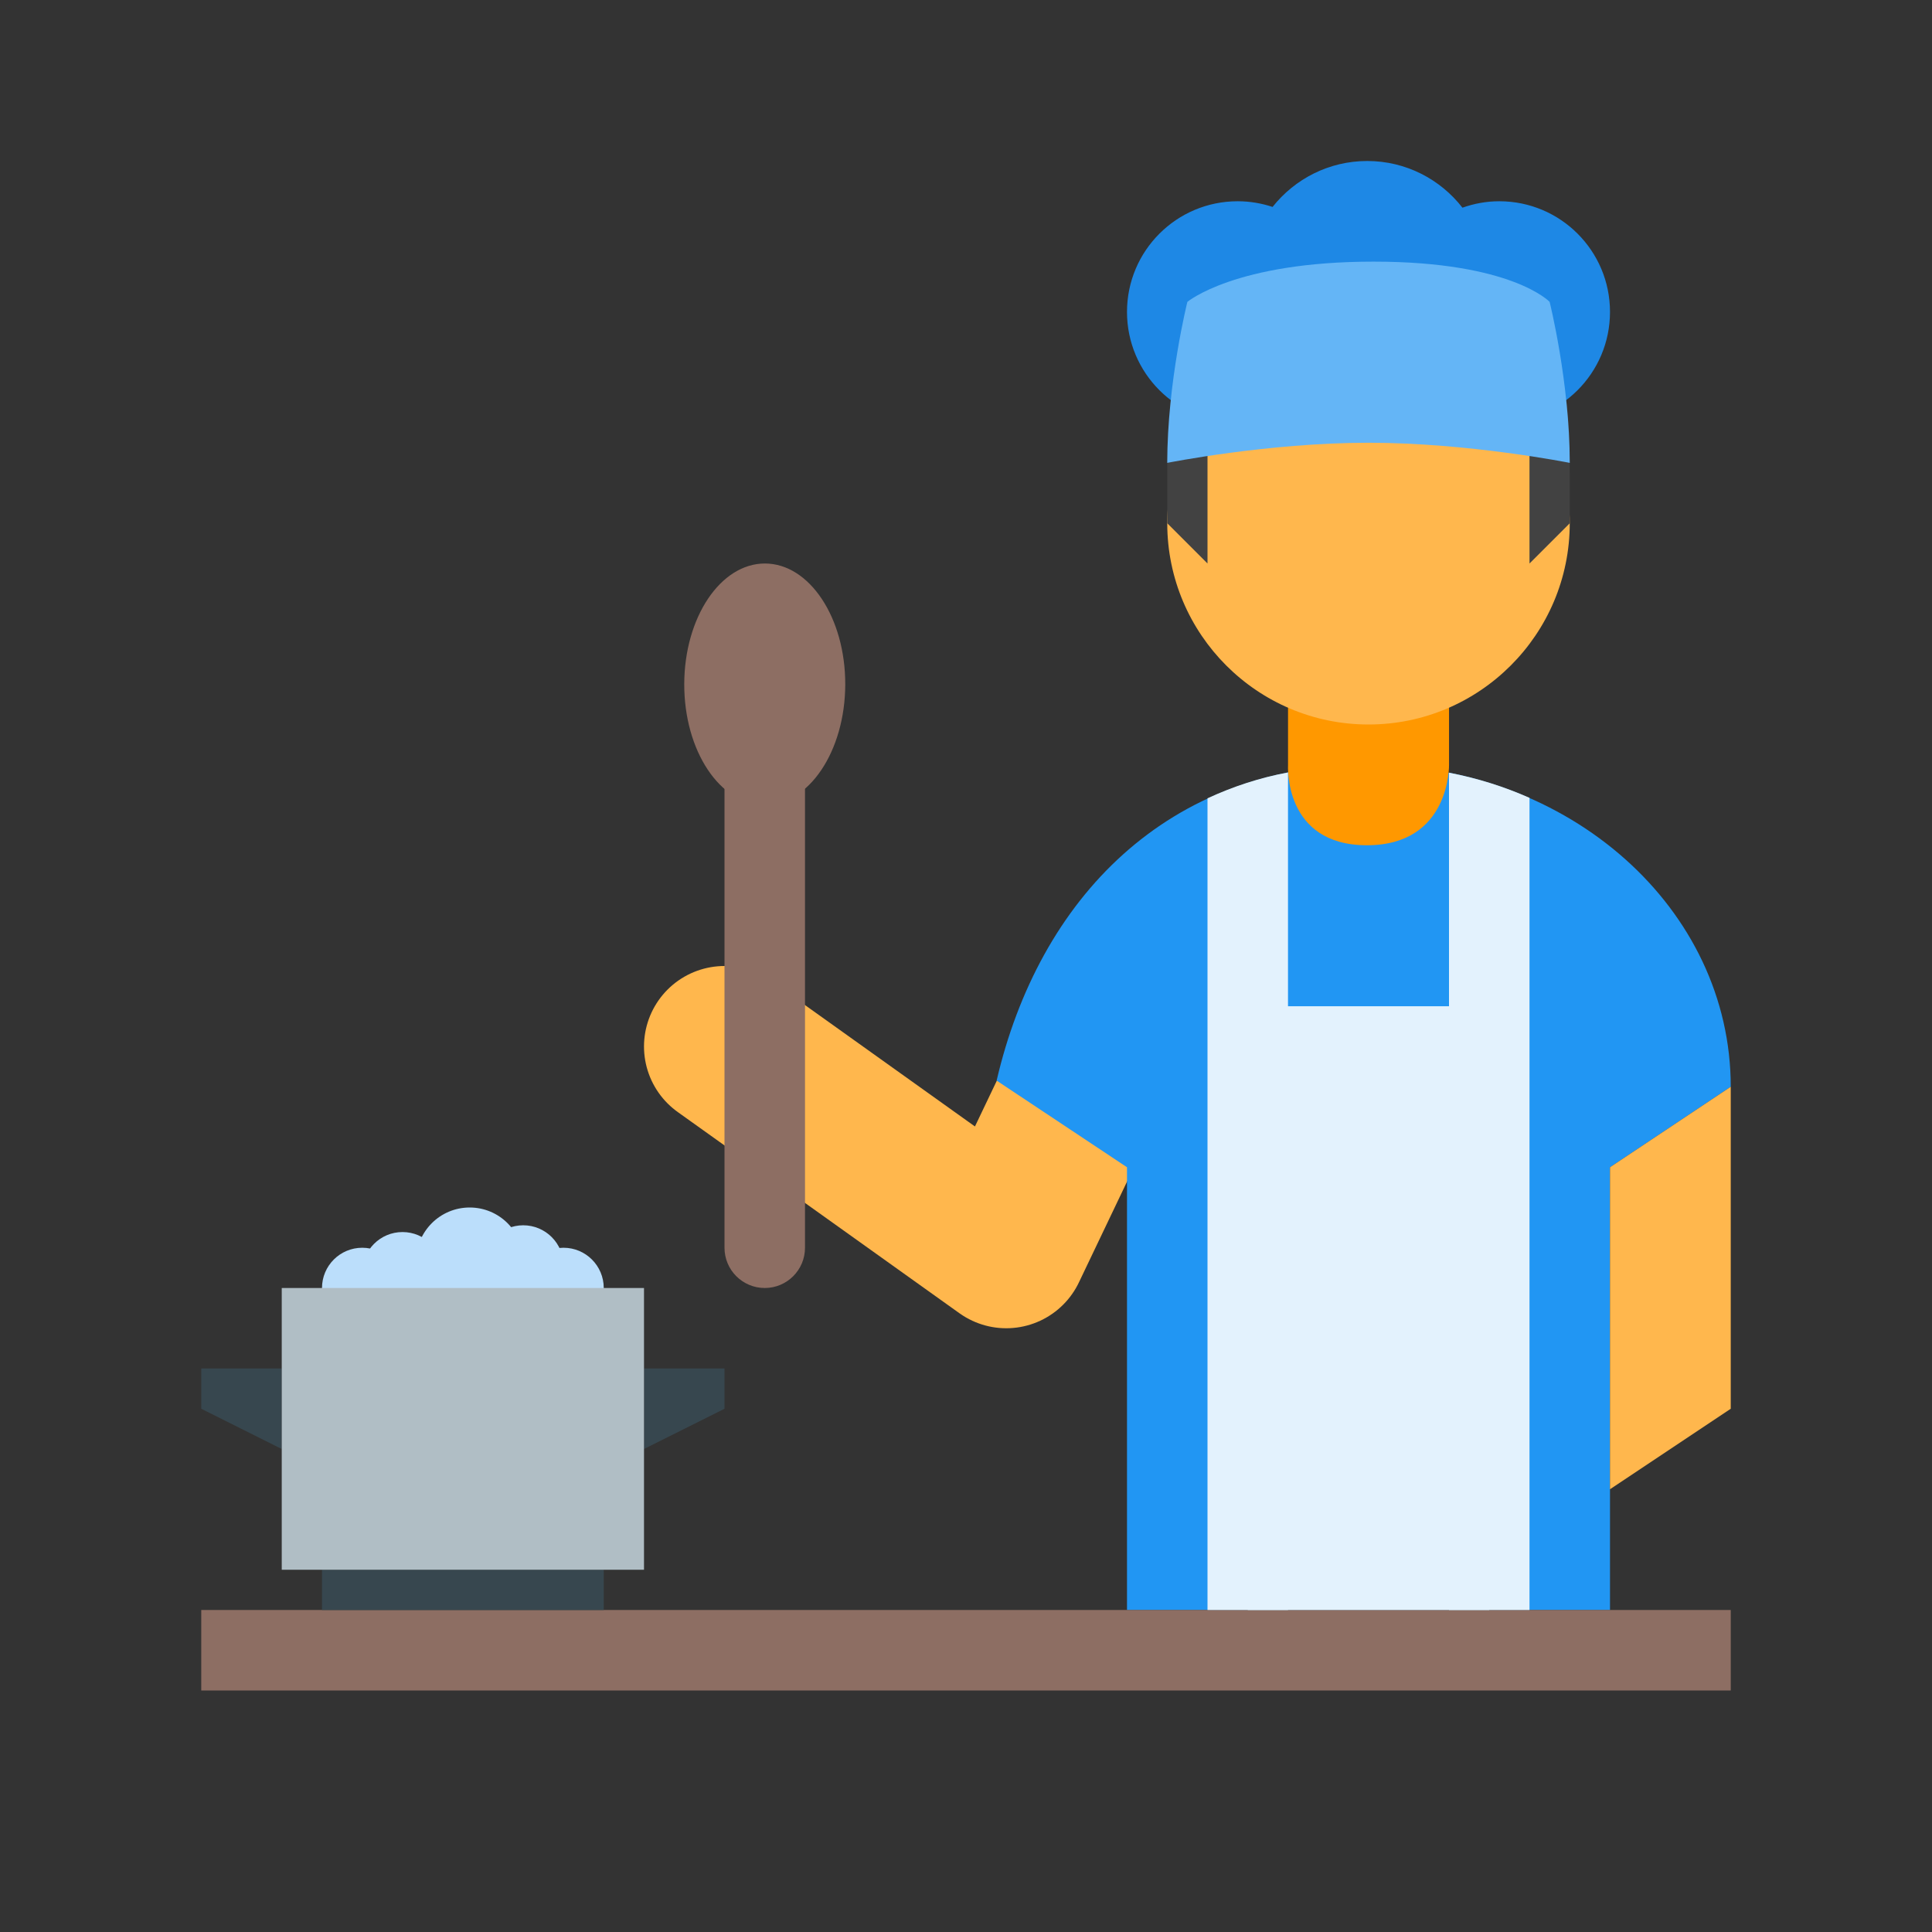<svg xmlns="http://www.w3.org/2000/svg"  viewBox="0 0 48 48" width="96px" height="96px"><rect x="0" y="0" width="48" height="48" fill="#333333" stroke="none"/><polyline fill="none" stroke="#ffb74d" stroke-linecap="round" stroke-linejoin="round" stroke-miterlimit="10" stroke-width="4" points="26.91,27 25,31 18,26"/><path fill="#2196f3" d="M28,29v11h12V29l3-2c0-4.418-4-8-9-8s-8.19,3.334-9.239,7.847L28,29z"/><rect width="38" height="2" x="5" y="40" fill="#8d6e63"/><path fill="#ff9800" d="M36.001,16h-4v3c0,0-0.124,2,1.959,2s2.041-2,2.041-2V16z"/><polygon fill="#ffb74d" points="40,29 40,34 40,36 40,37 43,35 43,27"/><path fill="#ffb74d" d="M34,18c2.758,0,5-2.242,5-5s-2.242-5-5-5s-5,2.242-5,5S31.242,18,34,18"/><path fill="#424242" d="M33.781,6C31.344,6.219,29,7.93,29,11.574V13l1,1v-3l6.31-2.201L38,11v3l1-1v-1.203 C39,9.383,38.865,7.592,36,7l-0.485-1H33.781z"/><path fill="#1e88e5" d="M37.25,5c-0.321,0-0.629,0.058-0.916,0.16C35.785,4.455,34.931,4,33.969,4 c-0.954,0-1.802,0.447-2.352,1.141C31.344,5.051,31.053,5,30.75,5C29.231,5,28,6.231,28,7.75c0,1.519,1.231,2.75,2.75,2.75 c0.753,0,1.435-0.303,1.931-0.793C33.072,9.893,33.507,10,33.969,10c0.478,0,0.928-0.115,1.329-0.314 c0.498,0.503,1.188,0.814,1.952,0.814c1.519,0,2.75-1.231,2.75-2.75C40,6.231,38.769,5,37.25,5z"/><path fill="#64b5f6" d="M39,11.5c0,0-2.5-0.5-5-0.5s-5,0.5-5,0.5c0-2,0.5-4,0.5-4s1.188-1,4.625-1c3.438,0,4.375,1,4.375,1 S39,9.5,39,11.5z"/><path fill="#e3f2fd" d="M30,19.834V40h2V19.191C31.294,19.322,30.628,19.543,30,19.834z"/><path fill="#e3f2fd" d="M36,19.197V40h2V19.822C37.371,19.545,36.737,19.341,36,19.197z"/><rect width="6" height="15" x="31" y="25" fill="#e3f2fd"/><path fill="#8d6e63" d="M21,17.005c-0.004,1.657-0.903,2.998-2.007,2.995S16.996,18.652,17,16.995 c0.004-1.657,0.903-2.998,2.007-2.995S21.004,15.348,21,17.005z"/><path fill="#8d6e63" d="M20,16v15c0,0.552-0.448,1-1,1h0c-0.552,0-1-0.448-1-1V16H20z"/><polygon fill="#37474f" points="7,36 5,35 5,34 7,34"/><polygon fill="#37474f" points="16,36 16,34 18,34 18,35"/><rect width="7" height="1" x="8" y="39" fill="#37474f"/><circle cx="13" cy="31.442" r="1" fill="#bbdefb"/><circle cx="11.669" cy="31.331" r="1.331" fill="#bbdefb"/><circle cx="10" cy="31.61" r="1" fill="#bbdefb"/><circle cx="9" cy="32" r="1" fill="#bbdefb"/><circle cx="14" cy="32" r="1" fill="#bbdefb"/><rect width="9" height="7" x="7" y="32" fill="#b0bec5"/></svg>